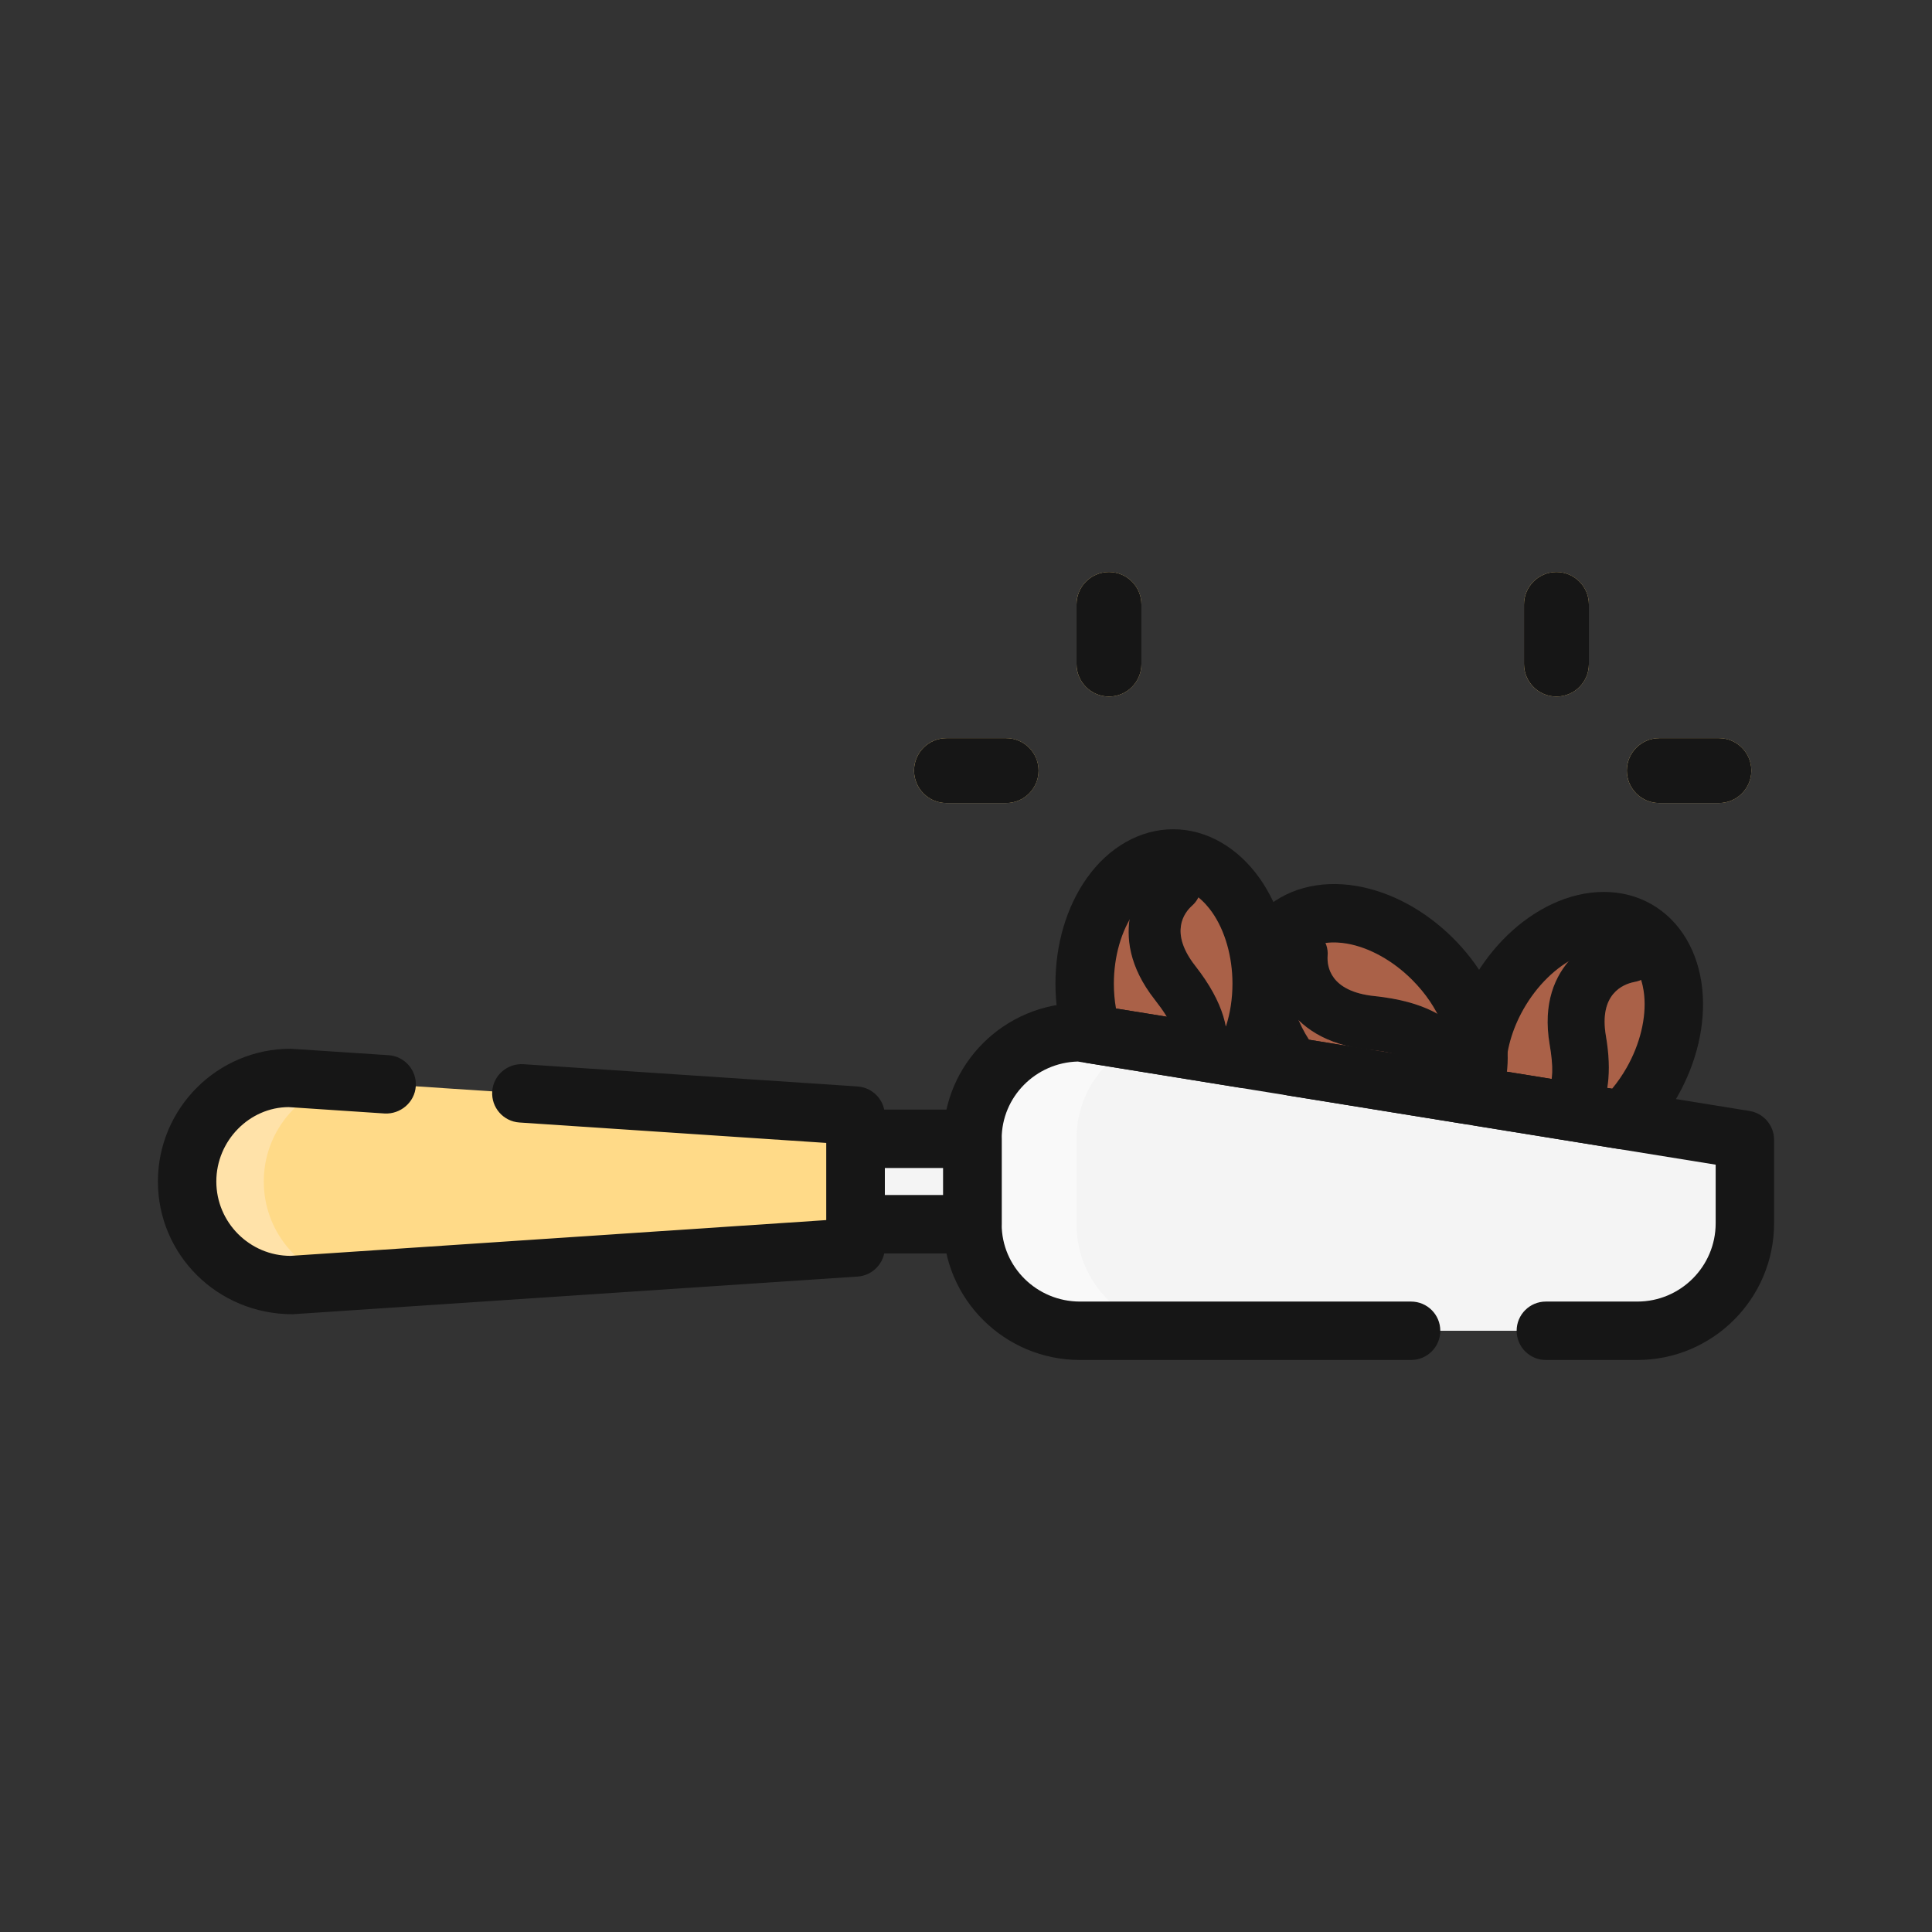 <?xml version="1.0" encoding="utf-8"?>
<!-- Generator: Adobe Illustrator 24.3.0, SVG Export Plug-In . SVG Version: 6.00 Build 0)  -->
<svg version="1.1" id="Layer_1" xmlns="http://www.w3.org/2000/svg" xmlns:xlink="http://www.w3.org/1999/xlink" x="0px" y="0px"
	 viewBox="0 0 300 300" enable-background="new 0 0 300 300" xml:space="preserve">
<rect x="0" y="0" width="300" height="300" fill="#333333" stroke="none"/>
<g>
	<g>
		<g>
			<path fill="#AA6148" d="M193.142,164.402c1.73-3.251,2.767-7.281,2.767-11.663c0.003-10.739-6.154-19.441-13.745-19.438
				c-7.586-0.003-13.742,8.699-13.742,19.438c0,2.799,0.425,5.454,1.178,7.857L193.142,164.402z"/>
		</g>
		<g>
			<path fill="#AA6148" d="M222.463,148.921c-7.592-7.594-18.097-9.395-23.462-4.025c-4.748,4.742-3.868,13.503,1.65,20.723
				l27.552,4.452C231.288,164.358,229.077,155.535,222.463,148.921z"/>
		</g>
		<g>
			<path fill="#AA6148" d="M251.996,173.921c1.692-1.65,3.239-3.626,4.526-5.891c5.312-9.333,4.261-19.94-2.341-23.69
				c-6.593-3.75-16.246,0.771-21.552,10.107c-3.071,5.398-3.951,11.188-2.923,15.868L251.996,173.921z"/>
		</g>
		<g>
			<rect x="132.859" y="176.833" fill="#F4F4F4" width="18.142" height="13.261"/>
		</g>
		<g>
			<path fill="#FFDA88" d="M132.859,173.231l-87.728-5.847c-8.876,0-16.078,7.199-16.078,16.075c0,8.885,7.202,16.087,16.078,16.087
				l87.728-5.85V173.231z"/>
		</g>
		<g>
			<path fill="#FFE2A9" d="M40.959,183.459c0-7.521,5.194-13.789,12.174-15.54l-8.002-0.535c-8.876,0-16.078,7.199-16.078,16.075
				c0,8.885,7.202,16.087,16.078,16.087l8.002-0.535C46.153,197.257,40.959,190.988,40.959,183.459z"/>
		</g>
		<g>
			<path fill="#F4F4F4" d="M270.941,189.946c0,9.218-7.473,16.694-16.695,16.694h-86.55c-9.221,0-16.695-7.326-16.695-16.544
				v-13.261c0-9.218,7.473-16.544,16.695-16.544l103.245,16.695V189.946z"/>
		</g>
		<g>
			<path fill="#F9F9F9" d="M167.158,190.094v-13.261c0-6.744,4.007-12.461,9.767-15.053l-9.23-1.491
				c-9.221,0-16.695,7.326-16.695,16.544v13.261c0,9.218,7.473,16.544,16.695,16.544h16.158
				C174.632,206.638,167.158,199.312,167.158,190.094z"/>
		</g>
		<g>
			<path fill="#BC715C" d="M182.347,162.533l8.017,1.332c0.679-3.549-0.219-8.082-4.769-13.89c-4.048-5.173-1.716-8.238-0.514-9.322
				c1.692-1.462,1.937-4.054,0.532-5.82c-1.414-1.786-3.971-2.046-5.702-0.587c-2.858,2.4-8.542,10.837-0.635,20.941
				C182.084,158.771,182.828,160.829,182.347,162.533z"/>
		</g>
		<g>
			<path fill="#BC715C" d="M212.474,162.976c7.237,0.756,8.285,2.48,8.38,5.965l8.69,1.352c0.062-5.274-0.543-13.996-16.128-15.623
				c-6.883-0.721-7.376-4.595-7.267-6.245c0.206-2.273-1.521-4.29-3.889-4.518c-2.389-0.266-4.518,1.438-4.754,3.738
				C197.111,151.428,199.024,161.564,212.474,162.976z"/>
		</g>
		<g>
			<path fill="#BC715C" d="M236.642,171.592l11.448,1.745c1.547-2.767,2.262-6.715,1.273-12.472
				c-1.125-6.564,2.702-8.052,4.414-8.383c2.377-0.413,3.966-2.551,3.561-4.801c-0.411-2.277-2.714-3.815-5.102-3.416
				c-3.974,0.635-13.807,5.096-11.61,17.932C241.827,169.206,240.288,170.573,236.642,171.592z"/>
		</g>
		<g>
			<path fill="#FFDA88" d="M177.236,103.121c0,2.784-2.256,5.04-5.037,5.04l0,0c-2.784,0-5.04-2.256-5.04-5.04v-9.26
				c0-2.781,2.256-5.037,5.04-5.037l0,0c2.781,0,5.037,2.256,5.037,5.037V103.121z"/>
		</g>
		<g>
			<path fill="#FFDA88" d="M156.227,114.619c2.784,0,5.04,2.256,5.04,5.037l0,0c0,2.784-2.256,5.04-5.04,5.04h-9.26
				c-2.782,0-5.037-2.256-5.037-5.04l0,0c0-2.781,2.256-5.037,5.037-5.037H156.227z"/>
		</g>
		<g>
			<path fill="#FFDA88" d="M236.642,103.121c0,2.784,2.256,5.04,5.038,5.04l0,0c2.784,0,5.04-2.256,5.04-5.04v-9.26
				c0-2.781-2.256-5.037-5.04-5.037l0,0c-2.782,0-5.038,2.256-5.038,5.037V103.121z"/>
		</g>
		<g>
			<path fill="#FFDA88" d="M257.65,114.619c-2.784,0-5.04,2.256-5.04,5.037l0,0c0,2.784,2.256,5.04,5.04,5.04h9.26
				c2.781,0,5.037-2.256,5.037-5.04l0,0c0-2.781-2.256-5.037-5.037-5.037H257.65z"/>
		</g>
	</g>
	<g>
		<g>
			<g>
				<path fill="#161616" d="M193.145,168.937c-0.239,0-0.481-0.018-0.723-0.059l-23.542-3.806c-1.695-0.275-3.092-1.482-3.605-3.121
					c-0.918-2.935-1.385-6.035-1.385-9.213c0-6.124,1.724-11.935,4.86-16.367c3.416-4.834,8.306-7.606,13.414-7.606
					c0,0,0.003,0,0.006,0h0.003c5.108,0,9.998,2.773,13.417,7.606c3.133,4.432,4.86,10.246,4.857,16.367
					c0,4.97-1.14,9.741-3.298,13.795C196.352,168.028,194.802,168.937,193.145,168.937z M173.291,156.598l17.079,2.761
					c0.661-2.049,1.007-4.293,1.007-6.62c0-4.202-1.163-8.259-3.192-11.129c-0.998-1.408-3.103-3.774-6.015-3.774l0,0
					c-0.003,0-0.003,0-0.003,0c-2.911,0-5.017,2.365-6.012,3.774c-2.031,2.87-3.195,6.927-3.195,11.129
					C172.96,154.053,173.07,155.343,173.291,156.598z"/>
			</g>
			<g>
				<path fill="#161616" d="M228.206,174.607c-0.239,0-0.481-0.018-0.723-0.059l-27.552-4.453c-1.146-0.183-2.176-0.8-2.879-1.721
					c-7.019-9.18-7.544-20.403-1.252-26.687c3.605-3.611,9.021-5.111,14.867-4.11c5.347,0.918,10.677,3.806,15.006,8.138l0,0
					c7.969,7.966,10.65,18.871,6.526,26.512C231.395,173.709,229.854,174.607,228.206,174.607z M203.258,161.446l21.75,3.514
					c0.254-3.602-1.426-8.507-5.749-12.833l0,0c-2.97-2.97-6.661-5.017-10.125-5.61c-1.71-0.292-4.866-0.472-6.921,1.586
					C199.482,150.828,199.981,156.365,203.258,161.446z"/>
			</g>
			<g>
				<path fill="#161616" d="M251.999,178.457c-0.239,0-0.481-0.018-0.724-0.059l-22.29-3.605c-1.837-0.295-3.307-1.686-3.706-3.505
					c-1.32-6-0.074-12.957,3.41-19.083c3.024-5.321,7.397-9.52,12.31-11.823c5.359-2.516,10.987-2.513,15.425,0.018
					c4.444,2.522,7.329,7.352,7.91,13.246c0.534,5.4-0.839,11.306-3.868,16.63c-1.459,2.563-3.242,4.884-5.3,6.892
					C254.311,178.002,253.174,178.457,251.999,178.457z M233.828,166.389l16.5,2.666c0.836-1.004,1.592-2.099,2.256-3.266
					c2.079-3.652,3.071-7.754,2.725-11.25c-0.168-1.719-0.833-4.816-3.366-6.254c-2.525-1.438-5.531-0.419-7.092,0.307
					c-3.183,1.494-6.201,4.444-8.277,8.096C234.773,159.858,233.825,163.259,233.828,166.389z"/>
			</g>
			<g>
				<path fill="#161616" d="M182.35,162.533l8.017,1.332c0.679-3.549-0.219-8.082-4.769-13.89c-4.048-5.173-1.716-8.238-0.514-9.322
					c1.692-1.462,1.937-4.054,0.531-5.82c-1.414-1.786-3.971-2.046-5.702-0.587c-2.858,2.4-8.542,10.837-0.635,20.941
					C182.087,158.771,182.831,160.829,182.35,162.533z"/>
			</g>
			<g>
				<path fill="#161616" d="M212.477,162.976c7.237,0.756,8.285,2.48,8.38,5.965l8.69,1.352c0.062-5.274-0.543-13.996-16.128-15.623
					c-6.883-0.721-7.376-4.595-7.267-6.245c0.206-2.273-1.521-4.29-3.889-4.518c-2.389-0.266-4.517,1.438-4.754,3.738
					C197.114,151.428,199.027,161.564,212.477,162.976z"/>
			</g>
			<g>
				<path fill="#161616" d="M236.645,171.592l11.448,1.745c1.547-2.767,2.262-6.715,1.273-12.472
					c-1.125-6.564,2.702-8.052,4.414-8.383c2.377-0.413,3.965-2.551,3.561-4.801c-0.41-2.277-2.713-3.815-5.102-3.416
					c-3.974,0.635-13.807,5.096-11.61,17.932C241.83,169.206,240.291,170.573,236.645,171.592z"/>
			</g>
		</g>
		<g>
			<path fill="#161616" d="M151.004,194.629h-18.142c-2.504,0-4.535-2.032-4.535-4.535v-13.261c0-2.504,2.031-4.535,4.535-4.535
				h18.142c2.504,0,4.535,2.031,4.535,4.535v13.261C155.539,192.598,153.508,194.629,151.004,194.629z M137.398,185.558h9.071v-4.19
				h-9.071V185.558z"/>
		</g>
		<g>
			<path fill="#161616" d="M45.417,204.072c-11.66,0-20.896-9.248-20.896-20.613c0-11.365,9.248-20.61,20.613-20.61l15.203,1.001
				c2.498,0.168,4.391,2.33,4.225,4.828c-0.168,2.501-2.386,4.352-4.828,4.225l-14.902-0.992
				c-6.062,0.009-11.241,5.185-11.241,11.548c0,6.369,5.179,11.551,11.542,11.551l83.193-5.557v-11.979l-47.669-3.174
				c-2.501-0.168-4.391-2.33-4.225-4.828c0.165-2.504,2.353-4.376,4.828-4.225l51.903,3.458c2.383,0.16,4.234,2.138,4.234,4.527
				v20.465c0,2.389-1.851,4.367-4.234,4.527l-87.728,5.849C45.429,204.072,45.423,204.072,45.417,204.072z"/>
		</g>
		<g>
			<path fill="#161616" d="M254.249,211.176h-14.211c-2.504,0-4.535-2.031-4.535-4.535c0-2.504,2.032-4.535,4.535-4.535h14.211
				c6.706,0,12.159-5.454,12.159-12.159v-9.097l-99.046-16.016c-6.549,0.174-11.823,5.492-11.823,12.003v13.261
				c0,6.623,5.454,12.009,12.159,12.009h51.416c2.504,0,4.535,2.031,4.535,4.535c0,2.504-2.031,4.535-4.535,4.535h-51.416
				c-11.708,0-21.23-9.458-21.23-21.079v-13.261c0-11.622,9.523-21.08,21.23-21.08c0.242,0,0.484,0.021,0.723,0.059l103.245,16.695
				c2.197,0.354,3.812,2.25,3.812,4.476v12.96C275.479,201.654,265.956,211.176,254.249,211.176z"/>
		</g>
		<g>
			<path fill="#161616" d="M177.239,103.121c0,2.784-2.256,5.04-5.038,5.04l0,0c-2.784,0-5.04-2.256-5.04-5.04v-9.26
				c0-2.781,2.256-5.037,5.04-5.037l0,0c2.782,0,5.038,2.256,5.038,5.037V103.121z"/>
		</g>
		<g>
			<path fill="#161616" d="M156.23,114.619c2.785,0,5.04,2.256,5.04,5.037l0,0c0,2.784-2.256,5.04-5.04,5.04h-9.26
				c-2.781,0-5.037-2.256-5.037-5.04l0,0c0-2.781,2.256-5.037,5.037-5.037H156.23z"/>
		</g>
		<g>
			<path fill="#161616" d="M236.645,103.121c0,2.784,2.256,5.04,5.037,5.04l0,0c2.784,0,5.04-2.256,5.04-5.04v-9.26
				c0-2.781-2.256-5.037-5.04-5.037l0,0c-2.781,0-5.037,2.256-5.037,5.037V103.121z"/>
		</g>
		<g>
			<path fill="#161616" d="M257.654,114.619c-2.784,0-5.04,2.256-5.04,5.037l0,0c0,2.784,2.256,5.04,5.04,5.04h9.26
				c2.781,0,5.037-2.256,5.037-5.04l0,0c0-2.781-2.256-5.037-5.037-5.037H257.654z"/>
		</g>
	</g>
</g>
</svg>
